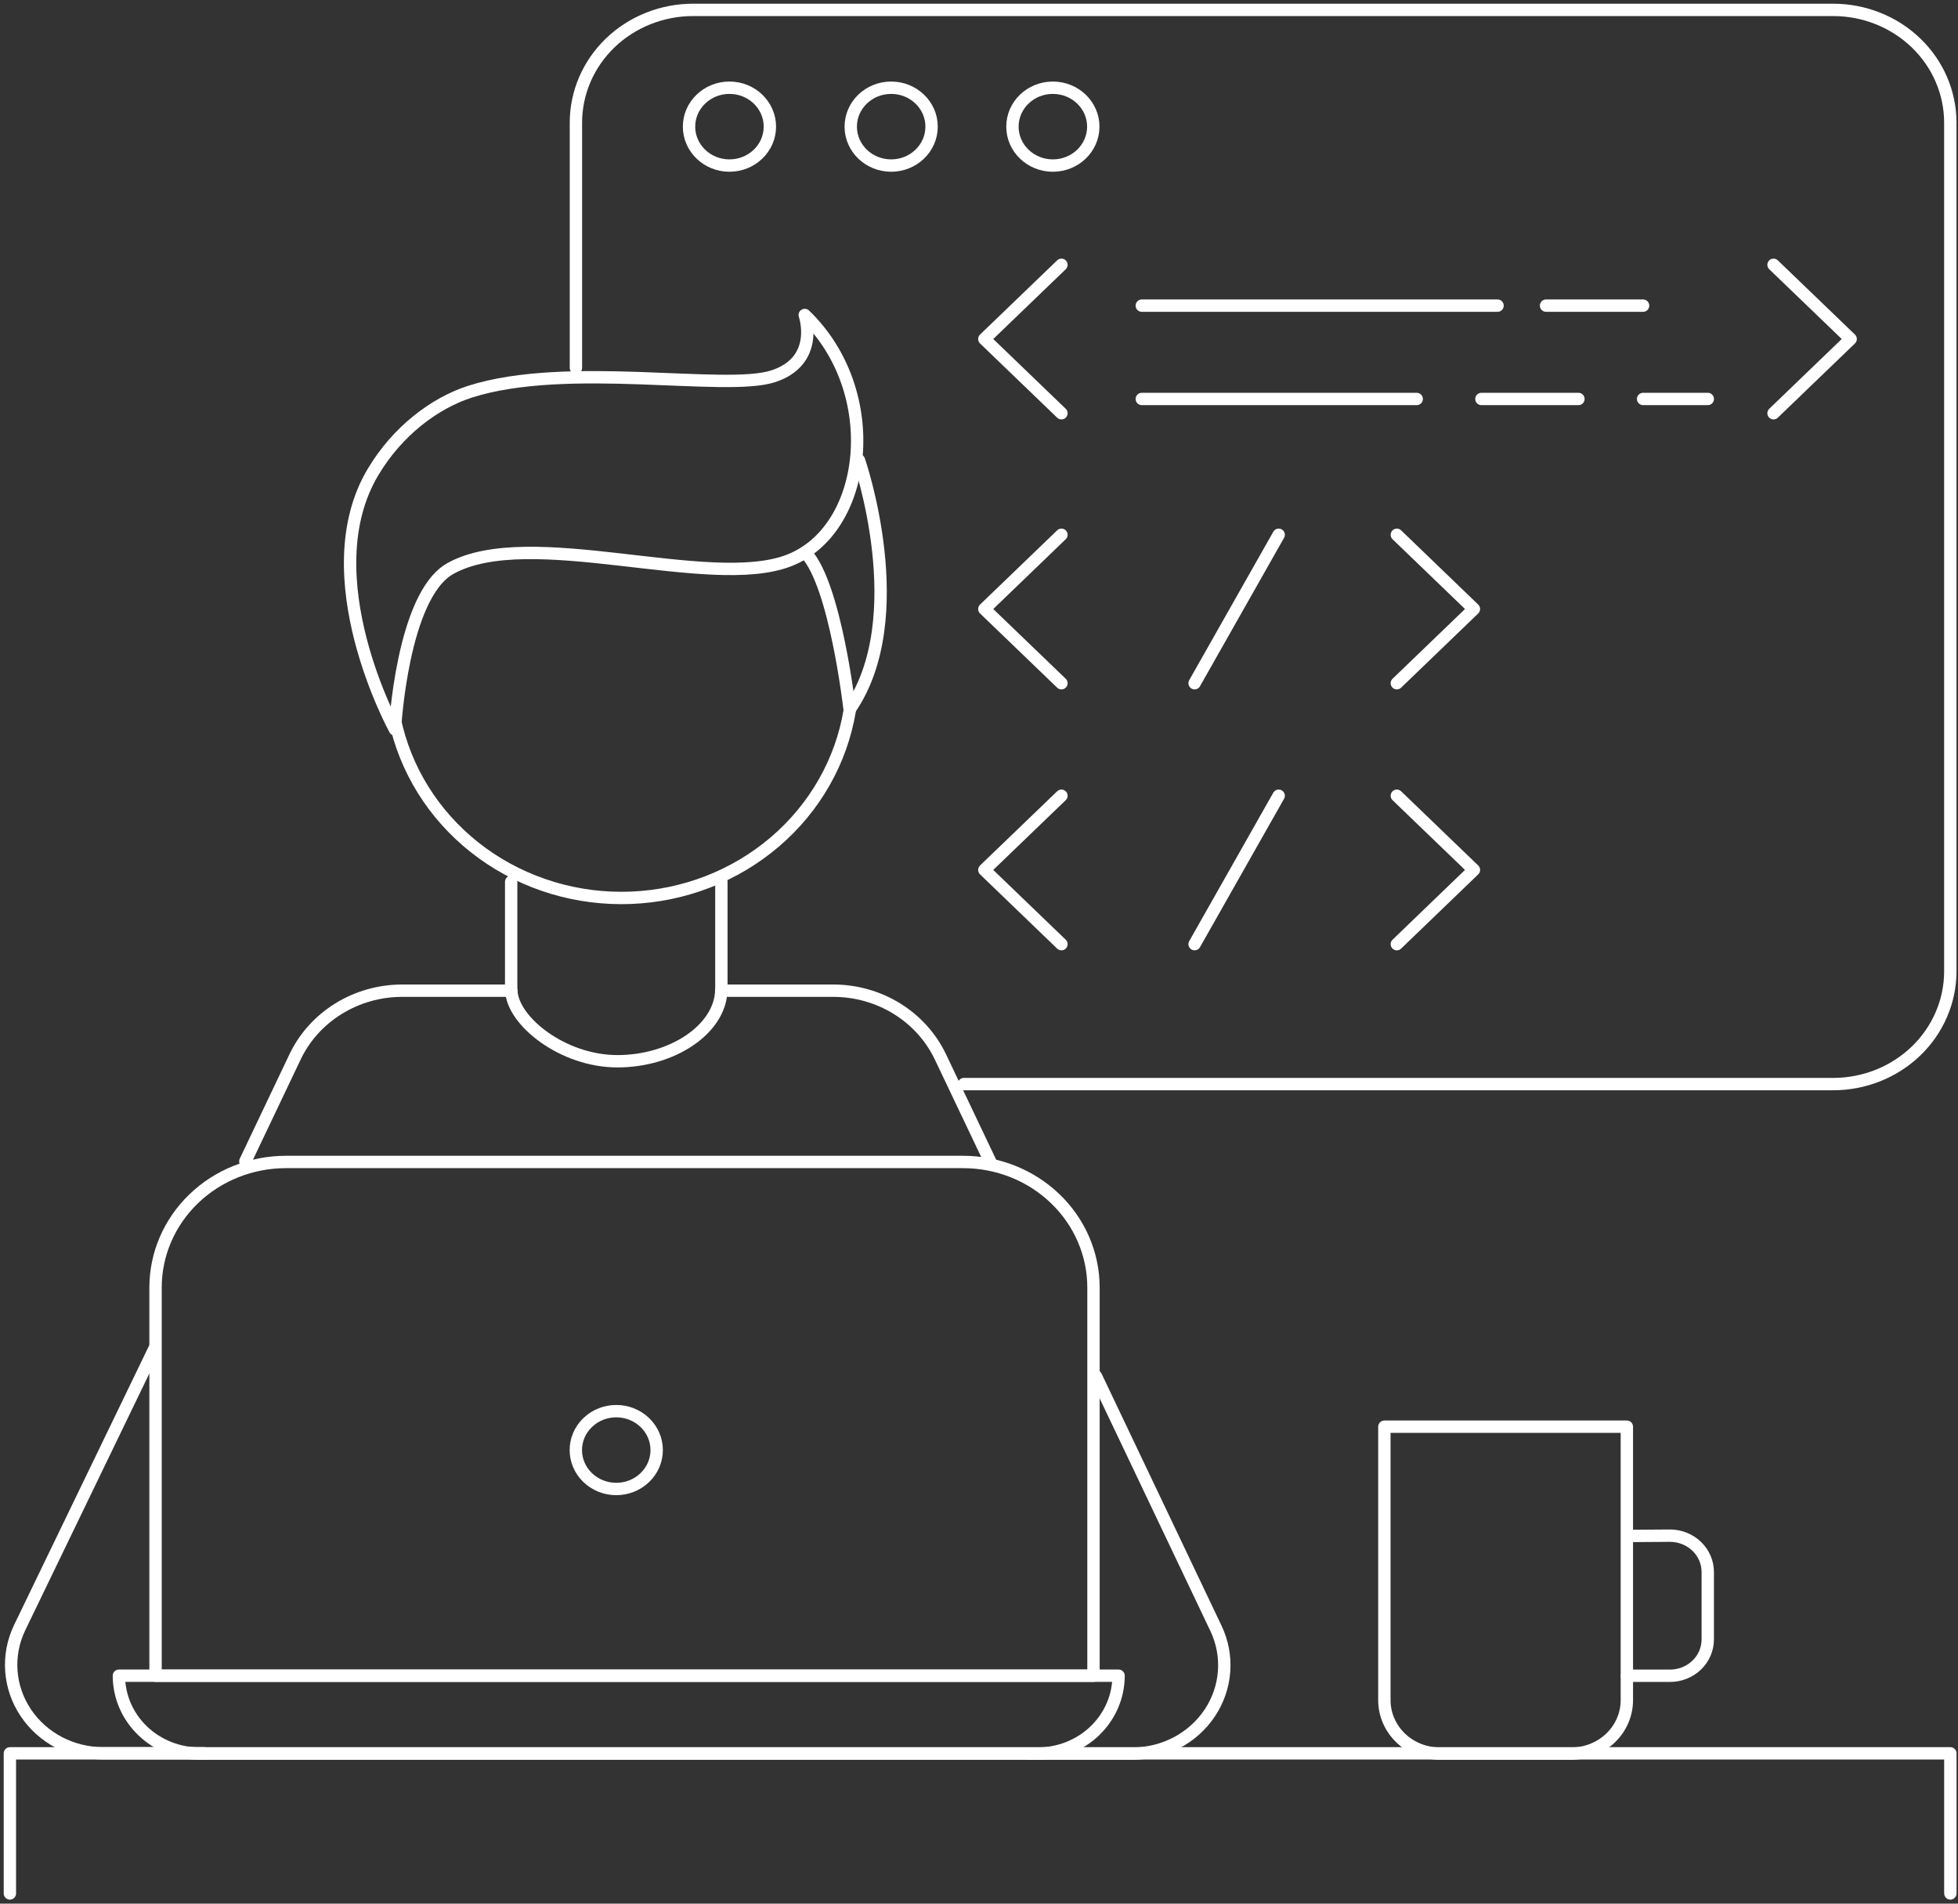 <svg width="396" height="385" viewBox="0 0 396 385" fill="none" xmlns="http://www.w3.org/2000/svg">
<rect x="0" y="0" width="396" height="385" fill="#333333" stroke="none"/>
<path d="M103.383 178.344V200.381" stroke="white" stroke-width="2.5" stroke-linecap="round" stroke-linejoin="round"/>
<path d="M31.268 272.703L3.941 329.252C2.644 331.977 2.08 334.973 2.299 337.963C2.519 340.954 3.515 343.843 5.198 346.366C6.88 348.889 9.194 350.964 11.927 352.402C14.66 353.839 17.724 354.592 20.838 354.591H41.244" stroke="white" stroke-width="2.5" stroke-linecap="round" stroke-linejoin="round"/>
<path d="M103.38 200.359H81.332C76.764 200.362 72.292 201.628 68.45 204.007C64.608 206.386 61.556 209.778 59.66 213.779L49.617 234.877" stroke="white" stroke-width="2.5" stroke-linecap="round" stroke-linejoin="round"/>
<path d="M221.645 278.312L245.923 329.318C247.222 332.043 247.788 335.039 247.569 338.029C247.351 341.02 246.355 343.91 244.673 346.433C242.991 348.956 240.677 351.032 237.944 352.469C235.211 353.906 232.147 354.659 229.033 354.658H208.045" stroke="white" stroke-width="2.5" stroke-linecap="round" stroke-linejoin="round"/>
<path d="M145.896 200.359H168.532C173.101 200.36 177.574 201.626 181.417 204.005C185.261 206.384 188.313 209.777 190.21 213.779L200.277 234.935" stroke="white" stroke-width="2.5" stroke-linecap="round" stroke-linejoin="round"/>
<path d="M145.896 178.344V200.381" stroke="white" stroke-width="2.5" stroke-linecap="round" stroke-linejoin="round"/>
<path d="M145.878 200.359C145.6 208.213 135.927 214.631 124.878 214.631C113.83 214.631 103.721 206.55 103.418 200.418" stroke="white" stroke-width="2.5" stroke-linecap="round" stroke-linejoin="round"/>
<path d="M57.809 235H194.778C201.773 235 208.482 237.675 213.428 242.437C218.375 247.199 221.154 253.658 221.154 260.392V338.902H31.458V260.386C31.46 253.657 34.236 247.203 39.177 242.443C44.118 237.683 50.819 235.006 57.809 235Z" stroke="white" stroke-width="2.5" stroke-linecap="round" stroke-linejoin="round"/>
<path d="M209.865 354.652H40.411C36.072 354.652 31.909 352.992 28.841 350.038C25.772 347.083 24.048 343.076 24.048 338.898H226.228C226.228 343.076 224.504 347.083 221.436 350.038C218.367 352.992 214.205 354.652 209.865 354.652V354.652Z" stroke="white" stroke-width="2.5" stroke-linecap="round" stroke-linejoin="round"/>
<path d="M130.417 298.831C133.61 295.757 133.61 290.774 130.417 287.7C127.224 284.626 122.048 284.626 118.855 287.7C115.662 290.774 115.662 295.757 118.855 298.831C122.048 301.905 127.224 301.905 130.417 298.831Z" stroke="white" stroke-width="2.5" stroke-linecap="round" stroke-linejoin="round"/>
<path d="M172.111 141.93C172.038 142.513 171.953 143.097 171.856 143.709C170.149 153.971 164.807 163.348 156.736 170.249C148.665 177.151 138.363 181.151 127.576 181.573C116.79 181.994 106.185 178.809 97.56 172.56C88.935 166.31 82.822 157.381 80.257 147.286C79.996 146.247 79.766 145.191 79.578 144.123" stroke="white" stroke-width="2.5" stroke-linecap="round" stroke-linejoin="round"/>
<path d="M79.874 147.511C79.874 147.511 62.807 116.471 75.498 95.373C80.347 87.275 87.795 81.551 95.049 79.223C114.637 72.939 146.637 79.223 156.31 76.119C165.982 73.015 162.758 63.703 162.758 63.703C178.879 79.223 175.655 107.159 159.534 113.367C143.413 119.575 107.122 106.05 91.08 114.983C81.316 120.45 79.874 147.511 79.874 147.511Z" stroke="white" stroke-width="2.5" stroke-linecap="round" stroke-linejoin="round"/>
<path d="M173.726 93.086C173.726 93.086 184.732 124.873 171.835 143.491C171.835 143.491 168.993 118.291 163.005 111.914" stroke="white" stroke-width="2.5" stroke-linecap="round" stroke-linejoin="round"/>
<path d="M194.95 219.249H370.76C377.038 219.247 383.059 216.847 387.5 212.575C391.941 208.303 394.439 202.508 394.445 196.464V24.808C394.445 18.76 391.95 12.959 387.508 8.682C383.067 4.405 377.043 2.002 370.76 2H140.168C137.057 2 133.977 2.59 131.102 3.736C128.228 4.882 125.616 6.562 123.416 8.68C121.217 10.798 119.471 13.312 118.281 16.08C117.09 18.847 116.478 21.813 116.478 24.808V74.403" stroke="white" stroke-width="2.5" stroke-linecap="round" stroke-linejoin="round"/>
<path d="M147.53 33.484C152.045 33.484 155.706 29.96 155.706 25.613C155.706 21.266 152.045 17.742 147.53 17.742C143.015 17.742 139.354 21.266 139.354 25.613C139.354 29.96 143.015 33.484 147.53 33.484Z" stroke="white" stroke-width="2.5" stroke-linecap="round" stroke-linejoin="round"/>
<path d="M180.235 33.484C184.75 33.484 188.411 29.96 188.411 25.613C188.411 21.266 184.75 17.742 180.235 17.742C175.72 17.742 172.06 21.266 172.06 25.613C172.06 29.96 175.72 33.484 180.235 33.484Z" stroke="white" stroke-width="2.5" stroke-linecap="round" stroke-linejoin="round"/>
<path d="M212.938 33.484C217.454 33.484 221.114 29.96 221.114 25.613C221.114 21.266 217.454 17.742 212.938 17.742C208.423 17.742 204.763 21.266 204.763 25.613C204.763 29.96 208.423 33.484 212.938 33.484Z" stroke="white" stroke-width="2.5" stroke-linecap="round" stroke-linejoin="round"/>
<path d="M214.673 53.555L199.079 68.561L214.673 83.573" stroke="white" stroke-width="2.5" stroke-linecap="round" stroke-linejoin="round"/>
<path d="M358.694 53.555L374.288 68.561L358.694 83.573" stroke="white" stroke-width="2.5" stroke-linecap="round" stroke-linejoin="round"/>
<path d="M214.673 108.156L199.079 123.169L214.673 138.175" stroke="white" stroke-width="2.5" stroke-linecap="round" stroke-linejoin="round"/>
<path d="M282.506 108.156L298.094 123.169L282.506 138.175" stroke="white" stroke-width="2.5" stroke-linecap="round" stroke-linejoin="round"/>
<path d="M230.924 61.812H302.875" stroke="white" stroke-width="2.5" stroke-linecap="round" stroke-linejoin="round"/>
<path d="M312.684 61.812H332.308" stroke="white" stroke-width="2.5" stroke-linecap="round" stroke-linejoin="round"/>
<path d="M230.924 80.688H286.523" stroke="white" stroke-width="2.5" stroke-linecap="round" stroke-linejoin="round"/>
<path d="M299.612 80.688H319.23" stroke="white" stroke-width="2.5" stroke-linecap="round" stroke-linejoin="round"/>
<path d="M332.313 80.688H345.392" stroke="white" stroke-width="2.5" stroke-linecap="round" stroke-linejoin="round"/>
<path d="M258.609 108.156L241.604 138.175" stroke="white" stroke-width="2.5" stroke-linecap="round" stroke-linejoin="round"/>
<path d="M214.673 160.93L199.079 175.936L214.673 190.948" stroke="white" stroke-width="2.5" stroke-linecap="round" stroke-linejoin="round"/>
<path d="M282.506 160.93L298.094 175.936L282.506 190.948" stroke="white" stroke-width="2.5" stroke-linecap="round" stroke-linejoin="round"/>
<path d="M258.609 160.93L241.604 190.948" stroke="white" stroke-width="2.5" stroke-linecap="round" stroke-linejoin="round"/>
<path d="M2 382.934V354.602H394.452V382.934" stroke="white" stroke-width="2.5" stroke-linecap="round" stroke-linejoin="round"/>
<path d="M279.985 288.539H329.027V343.845C329.027 346.712 327.844 349.462 325.738 351.489C323.632 353.517 320.776 354.656 317.797 354.656H291.216C288.237 354.656 285.381 353.517 283.275 351.489C281.169 349.462 279.985 346.712 279.985 343.845V288.539V288.539Z" stroke="white" stroke-width="2.5" stroke-linecap="round" stroke-linejoin="round"/>
<path d="M329.56 310.636L337.754 310.578C339.779 310.578 341.722 311.353 343.154 312.731C344.586 314.11 345.39 315.98 345.39 317.93V331.559C345.39 333.509 344.586 335.379 343.154 336.757C341.722 338.136 339.779 338.911 337.754 338.911H329.039" stroke="white" stroke-width="2.5" stroke-linecap="round" stroke-linejoin="round"/>
</svg>
